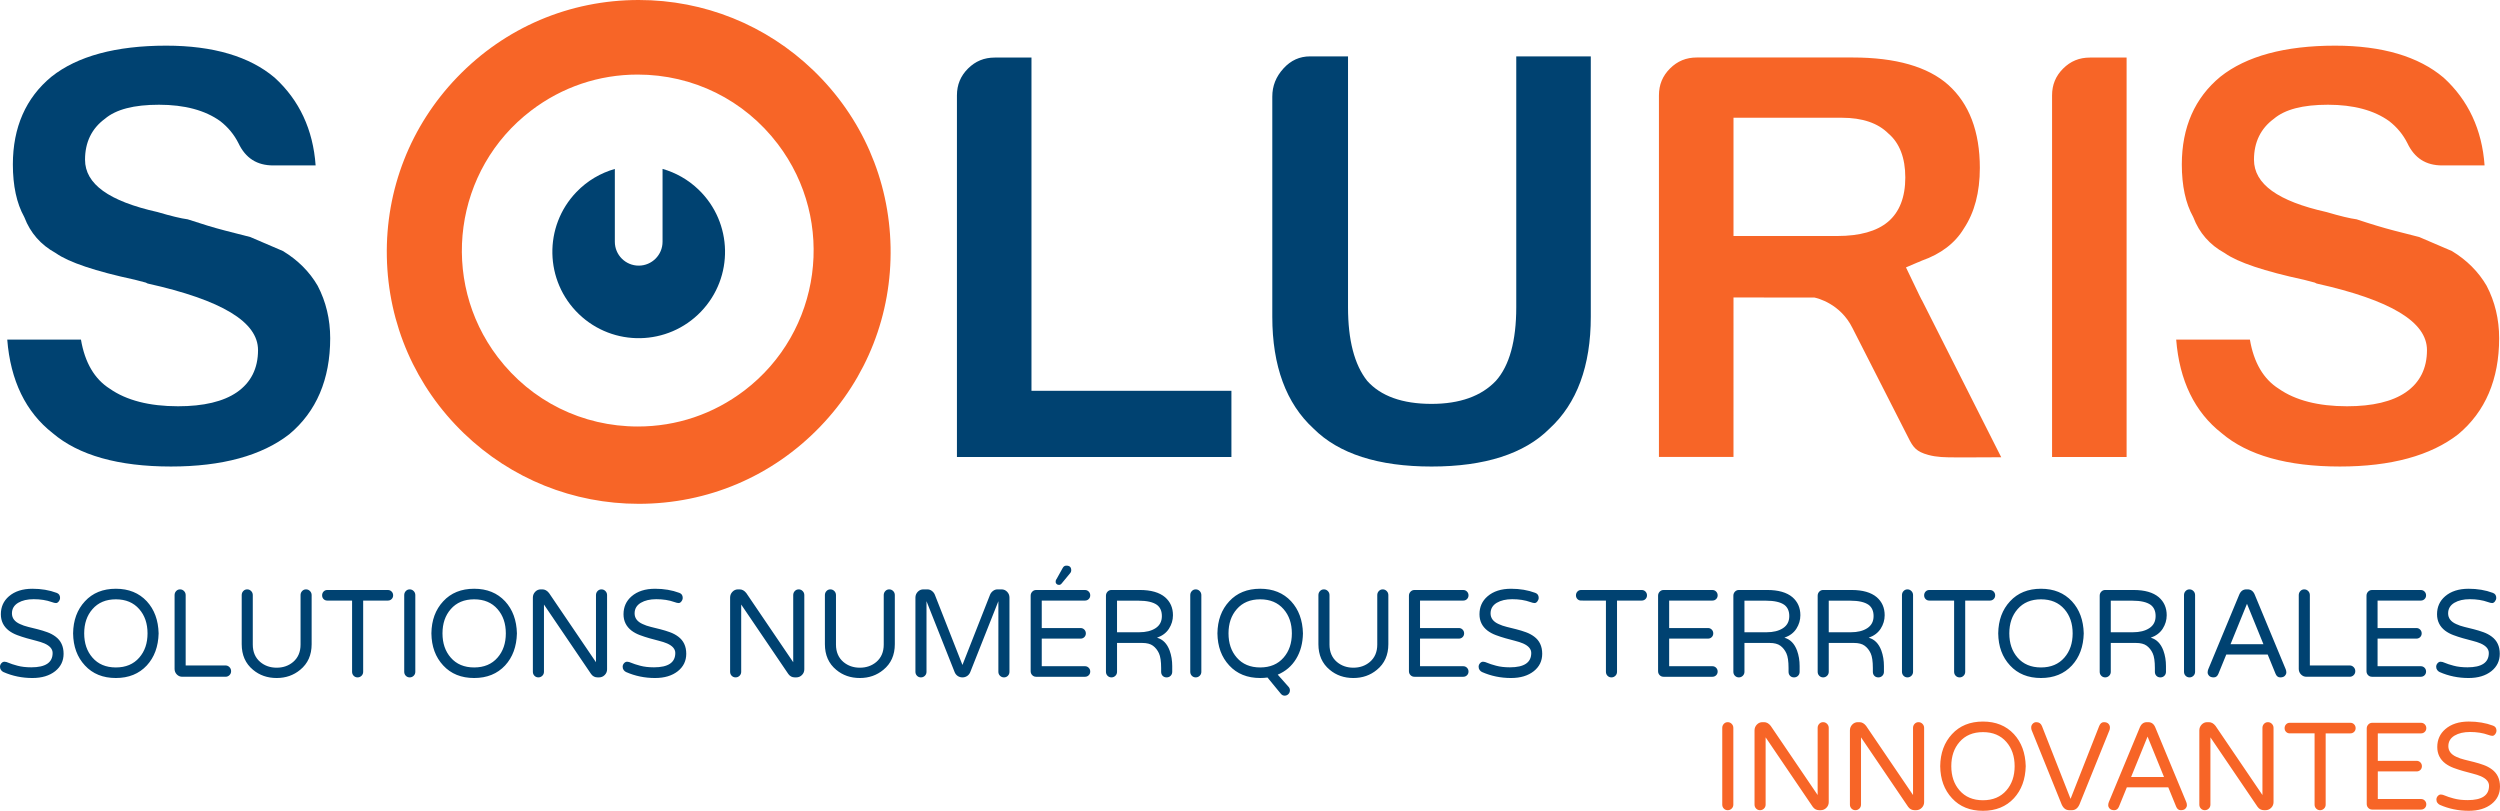 <svg xmlns="http://www.w3.org/2000/svg" width="296" height="96" viewBox="0 0 296 96"><path fill="#004271" d="M3.707 79.011c1.683 0 2.524-.565 2.524-1.693 0-.471-.322-.848-.966-1.133-.279-.118-.604-.223-.974-.316-.37-.094-.745-.194-1.125-.302-.38-.108-.755-.231-1.125-.369-.37-.137-.699-.313-.988-.53-.635-.49-.952-1.138-.952-1.942 0-.864.317-1.57.952-2.12.692-.598 1.62-.897 2.784-.897 1.048 0 2.005.161 2.87.485.27.098.404.295.404.589 0 .147-.05.287-.151.419-.101.133-.212.199-.332.199-.12 0-.286-.039-.498-.117-.625-.226-1.341-.339-2.149-.339-.741 0-1.351.142-1.832.426-.49.295-.735.713-.735 1.252 0 .559.317.981.952 1.265.288.138.614.251.98.339.366.089.741.182 1.126.28.384.098.759.213 1.125.346.365.132.692.306.981.522.634.471.951 1.149.951 2.031 0 .844-.331 1.531-.995 2.061-.682.54-1.582.81-2.697.81-1.221 0-2.366-.236-3.433-.707-.106-.049-.2-.128-.282-.235-.081-.108-.122-.239-.122-.391 0-.151.052-.289.158-.411.106-.123.229-.185.369-.185.139 0 .312.047.518.14.208.094.546.204 1.017.331.472.128 1.02.192 1.645.192M13.718 79.026c1.173 0 2.096-.388 2.769-1.163.654-.746.981-1.703.981-2.871 0-1.167-.327-2.124-.981-2.87-.673-.775-1.596-1.162-2.769-1.162-1.174 0-2.097.387-2.769 1.162-.655.746-.981 1.703-.981 2.87 0 1.168.326 2.125.981 2.871.672.775 1.595 1.163 2.769 1.163m0-9.318c1.519 0 2.741.496 3.664 1.487.894.971 1.36 2.237 1.399 3.797-.039 1.561-.505 2.827-1.399 3.798-.923.991-2.145 1.486-3.664 1.486-1.529 0-2.751-.495-3.664-1.486-.914-.981-1.38-2.247-1.399-3.798.019-1.55.485-2.815 1.399-3.797.913-.991 2.135-1.487 3.664-1.487M27.169 78.989c.129.132.194.292.194.478 0 .187-.065.344-.194.471-.13.128-.287.191-.469.191h-5.121c-.25 0-.464-.09-.642-.272-.178-.181-.267-.4-.267-.655v-8.743c0-.186.062-.346.188-.478.124-.133.279-.199.461-.199.183 0 .339.066.469.199.13.132.195.292.195.478v8.331H26.7c.182 0 .339.066.469.199M36.234 69.782c.183 0 .339.066.469.199.13.132.195.292.195.478v5.814c0 1.285-.452 2.296-1.356 3.032-.779.647-1.707.971-2.784.971-1.096 0-2.029-.324-2.798-.971-.895-.736-1.342-1.747-1.342-3.032v-5.814c0-.186.062-.346.187-.478.125-.133.279-.199.462-.199.182 0 .339.066.469.199.13.132.194.292.194.478v5.858c0 .873.294 1.56.881 2.061.538.452 1.187.677 1.947.677s1.408-.225 1.947-.677c.587-.501.88-1.188.88-2.061v-5.858c0-.186.063-.346.188-.478.124-.133.278-.199.461-.199M46.367 70.04c.121.123.181.272.181.448 0 .177-.06.324-.181.442-.12.117-.267.177-.439.177h-2.929v8.434c0 .186-.065.343-.194.471-.13.127-.287.191-.469.191-.183 0-.337-.064-.462-.191-.125-.128-.188-.285-.188-.471v-8.434h-2.942c-.173 0-.317-.06-.433-.177-.115-.118-.173-.265-.173-.442 0-.176.058-.325.173-.448.116-.123.26-.184.433-.184h7.184c.172 0 .319.061.439.184M48.509 69.782c.183 0 .339.066.469.199.13.132.195.292.195.478v9.082c0 .186-.065.343-.195.471-.13.127-.286.191-.469.191s-.337-.064-.461-.191c-.125-.128-.188-.285-.188-.471v-9.082c0-.186.063-.346.188-.478.124-.133.278-.199.461-.199M56.14 79.026c1.173 0 2.096-.388 2.769-1.163.654-.746.981-1.703.981-2.871 0-1.167-.327-2.124-.981-2.87-.673-.775-1.596-1.162-2.769-1.162-1.174 0-2.097.387-2.77 1.162-.654.746-.98 1.703-.98 2.87 0 1.168.326 2.125.98 2.871.673.775 1.596 1.163 2.77 1.163m0-9.318c1.519 0 2.74.496 3.664 1.487.894.971 1.36 2.237 1.399 3.797-.039 1.561-.505 2.827-1.399 3.798-.924.991-2.145 1.486-3.664 1.486-1.529 0-2.751-.495-3.664-1.486-.914-.981-1.38-2.247-1.399-3.798.019-1.55.485-2.815 1.399-3.797.913-.991 2.135-1.487 3.664-1.487M71.213 69.782c.182 0 .34.066.469.199.13.132.195.292.195.478v8.788c0 .264-.094.49-.281.676-.188.187-.412.28-.671.28h-.173c-.318 0-.572-.132-.765-.398l-5.582-8.227v7.963c0 .186-.065.343-.195.471-.13.127-.286.191-.469.191s-.336-.064-.461-.191c-.125-.128-.188-.285-.188-.471v-8.788c0-.264.092-.493.274-.684.183-.191.404-.287.664-.287h.187c.298 0 .563.147.793.441l5.554 8.184v-7.948c0-.186.062-.346.188-.478.125-.133.279-.199.461-.199M77.43 79.011c1.683 0 2.525-.565 2.525-1.693 0-.471-.323-.848-.967-1.133-.279-.118-.604-.223-.974-.316-.37-.094-.745-.194-1.125-.302-.38-.108-.755-.231-1.125-.369-.37-.137-.699-.313-.988-.53-.634-.49-.952-1.138-.952-1.942 0-.864.318-1.57.952-2.12.693-.598 1.62-.897 2.784-.897 1.048 0 2.005.161 2.871.485.269.098.403.295.403.589 0 .147-.05.287-.151.419-.101.133-.212.199-.332.199-.12 0-.286-.039-.498-.117-.625-.226-1.341-.339-2.149-.339-.74 0-1.351.142-1.832.426-.49.295-.735.713-.735 1.252 0 .559.317.981.952 1.265.288.138.615.251.981.339.365.089.74.182 1.125.28.384.098.76.213 1.125.346.365.132.692.306.981.522.634.471.952 1.149.952 2.031 0 .844-.332 1.531-.996 2.061-.682.54-1.582.81-2.697.81-1.221 0-2.365-.236-3.433-.707-.106-.049-.2-.128-.282-.235-.081-.108-.122-.239-.122-.391 0-.151.053-.289.158-.411.106-.123.229-.185.369-.185.139 0 .312.047.519.14.207.094.545.204 1.017.331.471.128 1.019.192 1.644.192M94.567 69.782c.182 0 .339.066.468.199.13.132.195.292.195.478v8.788c0 .264-.094.49-.281.676-.188.187-.412.28-.671.28h-.173c-.317 0-.572-.132-.765-.398l-5.582-8.227v7.963c0 .186-.065.343-.195.471-.13.127-.286.191-.469.191-.182 0-.336-.064-.461-.191-.125-.128-.188-.285-.188-.471v-8.788c0-.264.092-.493.275-.684.182-.191.403-.287.663-.287h.188c.298 0 .562.147.793.441l5.553 8.184v-7.948c0-.186.063-.346.188-.478.125-.133.279-.199.462-.199M105.284 69.782c.182 0 .339.066.469.199.129.132.194.292.194.478v5.814c0 1.285-.452 2.296-1.356 3.032-.779.647-1.707.971-2.783.971-1.097 0-2.03-.324-2.799-.971-.894-.736-1.341-1.747-1.341-3.032v-5.814c0-.186.062-.346.187-.478.125-.133.279-.199.462-.199.182 0 .338.066.469.199.13.132.194.292.194.478v5.858c0 .873.293 1.56.88 2.061.538.452 1.188.677 1.948.677.759 0 1.408-.225 1.947-.677.586-.501.879-1.188.879-2.061v-5.858c0-.186.063-.346.188-.478.125-.133.279-.199.462-.199M119.247 70.069c.182.191.274.42.274.685v8.787c0 .186-.063.343-.188.471-.125.127-.279.191-.462.191-.182 0-.338-.064-.468-.191-.13-.128-.195-.285-.195-.471V71.18l-3.332 8.404c-.077.188-.198.337-.36.45-.164.112-.352.169-.563.169-.212 0-.399-.057-.563-.169-.164-.113-.283-.262-.36-.45l-3.333-8.404v8.361c0 .186-.064.343-.194.471-.13.127-.286.191-.469.191s-.337-.064-.461-.191c-.125-.128-.188-.285-.188-.471v-8.787c0-.265.091-.494.274-.685.183-.191.404-.287.664-.287h.476c.192 0 .368.059.526.177.159.117.276.265.353.441l3.275 8.331 3.274-8.331c.077-.176.195-.324.354-.441.158-.118.333-.177.526-.177h.476c.26 0 .481.096.664.287M125.824 67.25c.096-.186.24-.279.433-.279.384 0 .577.181.577.545 0 .137-.048.259-.144.367l-.996 1.207c-.086.109-.19.162-.31.162s-.216-.037-.288-.11c-.073-.074-.109-.155-.109-.243 0-.147.034-.255.101-.324l.736-1.325Zm3.079 11.813c.121.122.181.271.181.448s-.06.324-.181.442c-.12.117-.266.177-.439.177h-5.785c-.182 0-.336-.064-.461-.192-.126-.127-.188-.285-.188-.471v-8.934c0-.187.062-.346.188-.479.125-.132.279-.198.461-.198h5.785c.173 0 .319.061.439.184.121.123.181.272.181.448 0 .177-.06.324-.181.442-.12.117-.266.177-.439.177h-5.121v3.253h4.602c.172 0 .319.061.439.183.12.123.181.273.181.45 0 .176-.061.323-.181.441s-.267.176-.439.176h-4.602v3.268h5.121c.173 0 .319.062.439.185M134.868 74.86c.808 0 1.459-.162 1.955-.486.495-.324.743-.799.743-1.428 0-.588-.193-1.03-.577-1.324-.462-.334-1.193-.501-2.193-.501h-2.539v3.739h2.611Zm3.923 4.681c0 .186-.062.343-.187.471-.125.127-.284.192-.476.192-.193 0-.349-.063-.469-.185-.12-.123-.18-.282-.18-.478v-.442c0-.794-.087-1.378-.26-1.751-.173-.373-.409-.67-.706-.891-.299-.221-.722-.331-1.27-.331h-2.986v3.415c0 .186-.065.343-.194.471-.13.127-.287.192-.469.192-.183 0-.337-.065-.462-.192-.125-.128-.188-.285-.188-.471v-9.008c0-.187.063-.346.188-.479.125-.132.279-.199.462-.199h3.361c1.317 0 2.312.286 2.985.854.625.54.938 1.252.938 2.134 0 .57-.156 1.099-.469 1.59-.312.491-.786.849-1.42 1.074.692.187 1.192.698 1.499 1.531.202.56.303 1.168.303 1.826v.677ZM141.575 69.782c.183 0 .339.066.469.199.13.132.195.292.195.478v9.082c0 .186-.065.343-.195.471-.13.127-.286.191-.469.191s-.337-.064-.461-.191c-.125-.128-.188-.285-.188-.471v-9.082c0-.186.063-.346.188-.478.124-.133.278-.199.461-.199M149.206 79.026c1.173 0 2.097-.388 2.769-1.163.654-.746.981-1.703.981-2.871 0-1.167-.327-2.124-.981-2.87-.672-.775-1.596-1.162-2.769-1.162-1.174 0-2.097.387-2.77 1.162-.654.746-.981 1.703-.981 2.87 0 1.168.327 2.125.981 2.871.673.775 1.596 1.163 2.77 1.163m.865 1.192c-.27.039-.558.058-.865.058-1.529 0-2.751-.495-3.664-1.486-.914-.981-1.38-2.247-1.399-3.798.019-1.55.485-2.815 1.399-3.797.913-.991 2.135-1.487 3.664-1.487 1.519 0 2.741.496 3.664 1.487.894.971 1.361 2.237 1.399 3.797-.02 1.159-.288 2.164-.808 3.018-.519.854-1.245 1.477-2.178 1.87l1.269 1.427c.115.118.173.262.173.434s-.06.319-.179.442c-.121.123-.271.184-.448.184-.178 0-.33-.079-.455-.236l-1.572-1.913ZM163.716 69.782c.183 0 .34.066.469.199.13.132.195.292.195.478v5.814c0 1.285-.452 2.296-1.355 3.032-.779.647-1.708.971-2.785.971-1.096 0-2.029-.324-2.798-.971-.894-.736-1.342-1.747-1.342-3.032v-5.814c0-.186.063-.346.188-.478.125-.133.279-.199.461-.199.183 0 .339.066.469.199.13.132.195.292.195.478v5.858c0 .873.293 1.56.88 2.061.539.452 1.188.677 1.947.677.76 0 1.409-.225 1.948-.677.586-.501.88-1.188.88-2.061v-5.858c0-.186.062-.346.187-.478.125-.133.279-.199.461-.199M173.691 79.062c.12.123.181.273.181.449 0 .177-.061.324-.181.442-.12.117-.267.176-.44.176h-5.784c-.183 0-.336-.063-.461-.191-.126-.127-.188-.284-.188-.471v-8.934c0-.186.062-.346.188-.478.125-.133.278-.199.461-.199h5.784c.173 0 .32.061.44.184.12.122.181.272.181.449 0 .176-.061.323-.181.441s-.267.177-.44.177h-5.121v3.252h4.602c.173 0 .319.061.44.184.12.123.18.273.18.449 0 .177-.06.324-.18.442-.121.118-.267.176-.44.176h-4.602v3.269h5.121c.173 0 .32.061.44.183M178.776 79.011c1.683 0 2.524-.565 2.524-1.693 0-.471-.322-.848-.966-1.133-.279-.118-.604-.223-.974-.316-.37-.094-.745-.194-1.125-.302-.38-.108-.755-.231-1.125-.369-.37-.137-.699-.313-.988-.53-.635-.49-.952-1.138-.952-1.942 0-.864.317-1.57.952-2.12.692-.598 1.62-.897 2.784-.897 1.048 0 2.005.161 2.87.485.269.098.405.295.405.589 0 .147-.051.287-.152.419-.101.133-.211.199-.332.199-.121 0-.287-.039-.498-.117-.625-.226-1.341-.339-2.149-.339-.74 0-1.351.142-1.832.426-.49.295-.735.713-.735 1.252 0 .559.317.981.952 1.265.288.138.615.251.98.339.366.089.74.182 1.125.28.385.098.76.213 1.126.346.365.132.691.306.981.522.634.471.951 1.149.951 2.031 0 .844-.331 1.531-.995 2.061-.682.54-1.581.81-2.697.81-1.221 0-2.366-.236-3.433-.707-.106-.049-.2-.128-.281-.235-.082-.108-.123-.239-.123-.391 0-.151.053-.289.158-.411.106-.123.229-.185.369-.185.139 0 .311.047.519.14.206.094.545.204 1.016.331.472.128 1.02.192 1.645.192M194.823 70.04c.12.123.181.272.181.448 0 .177-.061.324-.181.442-.12.117-.267.177-.44.177h-2.928v8.434c0 .186-.065.343-.195.471-.13.127-.286.191-.468.191-.183 0-.337-.064-.462-.191-.125-.128-.188-.285-.188-.471v-8.434H187.2c-.173 0-.317-.06-.433-.177-.115-.118-.174-.265-.174-.442 0-.176.059-.325.174-.448.116-.123.26-.184.433-.184h7.183c.173 0 .32.061.44.184M203.189 79.062c.12.123.181.273.181.449 0 .177-.061.324-.181.442-.12.117-.267.176-.44.176h-5.784c-.183 0-.337-.063-.462-.191-.125-.127-.187-.284-.187-.471v-8.934c0-.186.062-.346.187-.478.125-.133.279-.199.462-.199h5.784c.173 0 .32.061.44.184.12.122.181.272.181.449 0 .176-.061.323-.181.441s-.267.177-.44.177h-5.121v3.252h4.602c.173 0 .319.061.44.184.119.123.18.273.18.449 0 .177-.061.324-.18.442-.121.118-.267.176-.44.176h-4.602v3.269h5.121c.173 0 .32.061.44.183M209.154 74.86c.807 0 1.459-.162 1.954-.486.495-.324.743-.799.743-1.428 0-.588-.192-1.03-.577-1.324-.462-.334-1.193-.501-2.193-.501h-2.538v3.739h2.611Zm3.922 4.681c0 .186-.062.343-.187.471-.125.127-.283.192-.476.192-.192 0-.348-.063-.469-.185-.12-.123-.18-.282-.18-.478v-.442c0-.794-.086-1.378-.259-1.751-.174-.373-.409-.67-.707-.891-.299-.221-.722-.331-1.269-.331h-2.986v3.415c0 .186-.066.343-.195.471-.13.127-.286.192-.469.192-.182 0-.337-.065-.462-.192-.125-.128-.187-.285-.187-.471v-9.008c0-.187.062-.346.187-.479.125-.132.28-.199.462-.199h3.361c1.317 0 2.312.286 2.985.854.625.54.939 1.252.939 2.134 0 .57-.157 1.099-.469 1.59-.313.491-.787.849-1.421 1.074.692.187 1.192.698 1.5 1.531.202.56.302 1.168.302 1.826v.677ZM219.135 74.86c.808 0 1.459-.162 1.954-.486.495-.324.743-.799.743-1.428 0-.588-.192-1.03-.576-1.324-.462-.334-1.193-.501-2.193-.501h-2.539v3.739h2.611Zm3.923 4.681c0 .186-.062.343-.187.471-.125.127-.284.192-.476.192-.193 0-.349-.063-.469-.185-.12-.123-.18-.282-.18-.478v-.442c0-.794-.086-1.378-.26-1.751-.173-.373-.409-.67-.707-.891-.298-.221-.721-.331-1.269-.331h-2.986v3.415c0 .186-.065.343-.195.471-.129.127-.285.192-.469.192-.182 0-.336-.065-.461-.192-.125-.128-.187-.285-.187-.471v-9.008c0-.187.062-.346.187-.479.125-.132.279-.199.461-.199h3.361c1.318 0 2.313.286 2.986.854.625.54.938 1.252.938 2.134 0 .57-.157 1.099-.469 1.59-.313.491-.786.849-1.42 1.074.692.187 1.191.698 1.5 1.531.201.56.302 1.168.302 1.826v.677ZM225.842 69.782c.183 0 .339.066.469.199.13.132.195.292.195.478v9.082c0 .186-.065.343-.195.471-.13.127-.286.191-.469.191-.182 0-.336-.064-.461-.191-.125-.128-.188-.285-.188-.471v-9.082c0-.186.063-.346.188-.478.125-.133.279-.199.461-.199M236.048 70.04c.119.123.18.272.18.448 0 .177-.061.324-.18.442-.121.117-.267.177-.44.177h-2.928v8.434c0 .186-.065.343-.195.471-.13.127-.286.191-.469.191s-.337-.064-.462-.191c-.125-.128-.187-.285-.187-.471v-8.434h-2.943c-.173 0-.317-.06-.433-.177-.115-.118-.173-.265-.173-.442 0-.176.058-.325.173-.448.116-.123.26-.184.433-.184h7.184c.173 0 .319.061.44.184M241.652 79.026c1.173 0 2.096-.388 2.77-1.163.653-.746.98-1.703.98-2.871 0-1.167-.327-2.124-.98-2.87-.674-.775-1.597-1.162-2.77-1.162-1.174 0-2.097.387-2.77 1.162-.654.746-.98 1.703-.98 2.87 0 1.168.326 2.125.98 2.871.673.775 1.596 1.163 2.77 1.163m0-9.318c1.519 0 2.741.496 3.664 1.487.894.971 1.361 2.237 1.399 3.797-.038 1.561-.505 2.827-1.399 3.798-.923.991-2.145 1.486-3.664 1.486-1.529 0-2.751-.495-3.664-1.486-.914-.981-1.38-2.247-1.399-3.798.019-1.55.485-2.815 1.399-3.797.913-.991 2.135-1.487 3.664-1.487M252.528 74.86c.807 0 1.459-.162 1.954-.486.495-.324.743-.799.743-1.428 0-.588-.192-1.03-.577-1.324-.462-.334-1.192-.501-2.192-.501h-2.539v3.739h2.611Zm3.923 4.681c0 .186-.063.343-.188.471-.125.127-.283.192-.476.192-.192 0-.348-.063-.468-.185-.12-.123-.181-.282-.181-.478v-.442c0-.794-.086-1.378-.259-1.751-.174-.373-.409-.67-.707-.891-.299-.221-.722-.331-1.269-.331h-2.986v3.415c0 .186-.065.343-.195.471-.13.127-.286.192-.469.192-.182 0-.336-.065-.461-.192-.126-.128-.188-.285-.188-.471v-9.008c0-.187.062-.346.188-.479.125-.132.279-.199.461-.199h3.361c1.318 0 2.312.286 2.986.854.624.54.938 1.252.938 2.134 0 .57-.157 1.099-.469 1.59-.313.491-.787.849-1.421 1.074.692.187 1.192.698 1.5 1.531.202.56.303 1.168.303 1.826v.677ZM259.235 69.782c.182 0 .339.066.469.199.129.132.194.292.194.478v9.082c0 .186-.065.343-.194.471-.13.127-.287.191-.469.191s-.337-.064-.462-.191c-.125-.128-.187-.285-.187-.471v-9.082c0-.186.062-.346.187-.478.125-.133.28-.199.462-.199M267.99 76.273l-1.947-4.784-1.947 4.784h3.894Zm2.64 2.973c.048.118.072.243.072.376 0 .132-.058.262-.173.39-.115.127-.298.191-.548.191-.25 0-.433-.137-.549-.412l-.937-2.296h-4.904l-.938 2.296c-.115.275-.298.412-.547.412-.251 0-.433-.064-.549-.191-.115-.128-.173-.258-.173-.39 0-.133.024-.258.072-.376l3.678-8.861c.174-.402.452-.603.837-.603h.144c.385 0 .664.201.837.603l3.678 8.861ZM278.672 78.989c.13.132.194.292.194.478 0 .187-.064.344-.194.471-.13.128-.286.191-.47.191h-5.12c-.25 0-.464-.09-.642-.272-.178-.181-.267-.4-.267-.655v-8.743c0-.186.063-.346.188-.478.125-.133.279-.199.461-.199.183 0 .339.066.469.199.13.132.195.292.195.478v8.331h4.716c.184 0 .34.066.47.199M287.067 79.062c.12.123.18.273.18.449 0 .177-.06.324-.18.442-.121.117-.267.176-.441.176h-5.784c-.182 0-.336-.063-.461-.191-.125-.127-.187-.284-.187-.471v-8.934c0-.186.062-.346.187-.478.125-.133.279-.199.461-.199h5.784c.174 0 .32.061.441.184.12.122.18.272.18.449 0 .176-.06.323-.18.441-.121.118-.267.177-.441.177h-5.121v3.252h4.602c.173 0 .32.061.44.184s.181.273.181.449c0 .177-.061.324-.181.442s-.267.176-.44.176h-4.602v3.269h5.121c.174 0 .32.061.441.183M292.151 79.011c1.683 0 2.524-.565 2.524-1.693 0-.471-.322-.848-.966-1.133-.279-.118-.604-.223-.974-.316-.37-.094-.745-.194-1.125-.302-.38-.108-.755-.231-1.125-.369-.37-.137-.699-.313-.988-.53-.635-.49-.952-1.138-.952-1.942 0-.864.317-1.57.952-2.12.692-.598 1.62-.897 2.784-.897 1.048 0 2.005.161 2.87.485.269.098.405.295.405.589 0 .147-.051.287-.152.419-.101.133-.211.199-.332.199-.121 0-.287-.039-.498-.117-.625-.226-1.341-.339-2.149-.339-.741 0-1.351.142-1.832.426-.49.295-.735.713-.735 1.252 0 .559.317.981.951 1.265.288.138.616.251.981.339.366.089.74.182 1.125.28.385.098.76.213 1.126.346.365.132.691.306.981.522.634.471.951 1.149.951 2.031 0 .844-.331 1.531-.995 2.061-.683.54-1.581.81-2.697.81-1.221 0-2.366-.236-3.433-.707-.106-.049-.2-.128-.281-.235-.082-.108-.123-.239-.123-.391 0-.151.053-.289.158-.411.106-.123.229-.185.368-.185.139 0 .312.047.52.14.206.094.545.204 1.016.331.472.128 1.02.192 1.645.192"/><path fill="#F76527" d="M204.563 85.505c.183 0 .34.066.469.199.13.132.195.292.195.478v9.082c0 .187-.065.343-.195.471-.129.128-.286.192-.469.192-.182 0-.336-.064-.461-.192s-.187-.284-.187-.471v-9.082c0-.186.062-.346.187-.478.125-.133.279-.199.461-.199M215.858 85.505c.182 0 .339.066.469.199.129.132.195.292.195.478v8.788c0 .265-.094.49-.282.677-.187.186-.411.28-.67.28h-.174c-.317 0-.572-.133-.764-.398l-5.582-8.228v7.963c0 .187-.065.343-.195.471-.13.128-.286.192-.469.192-.182 0-.336-.064-.462-.192-.125-.128-.187-.284-.187-.471v-8.787c0-.265.091-.494.274-.685.182-.191.404-.287.663-.287h.188c.298 0 .562.147.793.442l5.554 8.184v-7.949c0-.186.062-.346.187-.478.125-.133.279-.199.462-.199M227.152 85.505c.182 0 .339.066.469.199.129.132.195.292.195.478v8.788c0 .265-.094.49-.282.677-.187.186-.411.28-.67.28h-.174c-.317 0-.572-.133-.764-.398l-5.582-8.228v7.963c0 .187-.065.343-.195.471-.13.128-.286.192-.469.192-.182 0-.336-.064-.461-.192-.126-.128-.188-.284-.188-.471v-8.787c0-.265.091-.494.274-.685.182-.191.404-.287.663-.287h.188c.298 0 .562.147.793.442l5.554 8.184v-7.949c0-.186.062-.346.187-.478.125-.133.28-.199.462-.199M234.783 94.749c1.173 0 2.097-.388 2.77-1.163.653-.745.98-1.702.98-2.871 0-1.167-.327-2.124-.98-2.87-.673-.774-1.597-1.162-2.77-1.162s-2.097.388-2.77 1.162c-.654.746-.98 1.703-.98 2.87 0 1.169.326 2.126.98 2.871.673.775 1.597 1.163 2.77 1.163m0-9.317c1.519 0 2.741.495 3.664 1.486.894.972 1.361 2.238 1.399 3.797-.038 1.561-.505 2.827-1.399 3.798-.923.992-2.145 1.487-3.664 1.487-1.529 0-2.751-.495-3.664-1.487-.913-.981-1.38-2.247-1.399-3.798.019-1.549.486-2.815 1.399-3.797.913-.991 2.135-1.486 3.664-1.486M245.154 94.587l3.39-8.625c.125-.305.31-.457.555-.457.246 0 .426.064.541.192.116.127.174.265.174.412 0 .147-.015.255-.044.323l-3.563 8.818c-.202.45-.5.677-.894.677h-.317c-.395 0-.693-.227-.895-.677l-3.562-8.818c-.029-.068-.044-.176-.044-.323 0-.147.058-.285.173-.412.115-.128.26-.192.433-.192.317 0 .538.152.664.457l3.389 8.625ZM256.218 91.996l-1.947-4.784-1.948 4.784h3.895Zm2.639 2.974c.049.117.072.242.072.375 0 .132-.057.262-.172.39-.116.128-.298.192-.548.192-.251 0-.433-.138-.549-.413l-.937-2.296h-4.905l-.937 2.296c-.116.275-.298.413-.548.413-.251 0-.433-.064-.549-.192-.115-.128-.172-.258-.172-.39 0-.133.024-.258.072-.375l3.678-8.861c.173-.403.452-.604.836-.604h.145c.384 0 .664.201.836.604l3.678 8.861ZM268.522 85.505c.182 0 .339.066.469.199.129.132.195.292.195.478v8.788c0 .265-.094.49-.282.677-.187.186-.411.28-.671.28h-.173c-.317 0-.572-.133-.764-.398l-5.582-8.228v7.963c0 .187-.065.343-.195.471-.13.128-.286.192-.469.192-.182 0-.337-.064-.462-.192s-.187-.284-.187-.471v-8.787c0-.265.091-.494.274-.685.182-.191.404-.287.663-.287h.188c.298 0 .562.147.793.442l5.554 8.184v-7.949c0-.186.062-.346.187-.478.125-.133.279-.199.462-.199M278.727 85.763c.12.123.18.272.18.449s-.06.324-.18.441c-.12.118-.267.177-.44.177h-2.928v8.434c0 .186-.065.343-.195.471-.13.127-.286.192-.469.192-.182 0-.337-.065-.462-.192-.124-.128-.187-.285-.187-.471V86.83h-2.943c-.172 0-.317-.059-.432-.177-.116-.117-.174-.264-.174-.441s.058-.326.174-.449c.115-.123.26-.184.432-.184h7.184c.173 0 .32.061.44.184M287.093 94.786c.12.123.181.272.181.448 0 .177-.061.324-.181.442-.12.117-.267.177-.44.177h-5.784c-.183 0-.336-.064-.461-.192-.125-.127-.188-.284-.188-.471v-8.934c0-.186.063-.346.188-.478.125-.133.278-.199.461-.199h5.784c.173 0 .32.061.44.184s.181.272.181.449c0 .176-.061.324-.181.441-.12.118-.267.177-.44.177h-5.121v3.253h4.602c.173 0 .319.061.44.184.12.122.18.272.18.449s-.06.324-.18.442c-.121.117-.267.176-.44.176h-4.602v3.268h5.121c.173 0 .32.061.44.184M292.178 94.734c1.683 0 2.524-.564 2.524-1.692 0-.472-.322-.849-.966-1.134-.28-.118-.604-.223-.974-.316-.371-.094-.745-.194-1.125-.302-.38-.108-.755-.23-1.125-.368-.37-.138-.7-.314-.988-.53-.635-.491-.952-1.138-.952-1.943 0-.863.317-1.57.952-2.119.692-.599 1.62-.898 2.783-.898 1.048 0 2.005.162 2.871.486.269.098.404.294.404.588 0 .147-.05.287-.152.419-.101.133-.211.199-.331.199-.121 0-.287-.039-.498-.117-.625-.226-1.342-.339-2.149-.339-.741 0-1.352.142-1.832.427-.491.294-.736.712-.736 1.251 0 .559.318.982.952 1.266.288.137.616.25.981.338.365.089.74.182 1.125.28.385.098.759.213 1.125.346.366.132.692.307.981.523.634.471.952 1.148.952 2.031 0 .844-.332 1.531-.995 2.06-.683.54-1.582.81-2.698.81-1.221 0-2.365-.236-3.433-.706-.105-.05-.199-.128-.281-.236-.082-.108-.122-.238-.122-.39 0-.152.053-.289.158-.412.106-.123.229-.185.368-.185.139 0 .312.047.52.141.206.093.545.203 1.016.331s1.019.191 1.645.191"/><path fill="#004271" d="M82.708 22.45c-1.242-1.196-2.711-2.009-4.262-2.454v8.63c0 1.559-1.263 2.825-2.823 2.825-1.561 0-2.826-1.266-2.826-2.825v-8.624c-1.675.48-3.25 1.385-4.543 2.73-3.914 4.069-3.785 10.54.283 14.455 4.073 3.914 10.541 3.786 14.454-.284 3.914-4.07 3.787-10.539-.283-14.453"/><path fill="#F76527" d="M242.964 54.11h8.826V6.816h-4.343c-1.258 0-2.297.427-3.176 1.306-.88.879-1.307 1.918-1.307 3.177V54.11ZM257.661 40.211c.381 4.848 2.186 8.57 5.371 11.066 3.086 2.632 7.792 3.959 14.01 3.959 6.039 0 10.753-1.285 14.011-3.82 3.21-2.676 4.846-6.506 4.846-11.372 0-2.241-.499-4.33-1.483-6.208-.963-1.658-2.351-3.05-4.116-4.116l-3.864-1.656c-.75-.187-1.745-.441-2.991-.766-1.247-.322-2.735-.77-4.421-1.331-.79-.104-1.955-.384-3.558-.858-5.771-1.29-8.595-3.321-8.595-6.201 0-2.066.792-3.695 2.354-4.843 1.311-1.111 3.417-1.664 6.408-1.664 3.023 0 5.462.654 7.25 1.943.923.718 1.643 1.592 2.153 2.609.846 1.776 2.192 2.634 4.124 2.634h5.014c-.3-4.235-1.929-7.727-4.846-10.389-2.963-2.511-7.291-3.792-12.849-3.792-5.944 0-10.514 1.237-13.584 3.677-3.029 2.494-4.568 5.992-4.568 10.389 0 2.518.449 4.603 1.335 6.195l.035.077c.697 1.83 1.934 3.244 3.678 4.202l.057.036c1.525 1.076 4.676 2.135 9.366 3.145l1.268.332.216.109c8.796 1.964 13.072 4.544 13.072 7.886 0 2.168-.845 3.849-2.51 4.994-1.596 1.097-3.936 1.654-6.956 1.654-3.398 0-6.12-.7-8.088-2.08-1.799-1.134-2.951-3.092-3.41-5.811h-8.729ZM223.547 26.254c-1.323 1.12-3.348 1.689-6.017 1.689h-12.284V13.942h12.848c2.406 0 4.253.628 5.489 1.864 1.318 1.116 2.005 2.879 2.005 5.208 0 2.33-.687 4.093-2.041 5.24m3.988 9.246-.011.006-.275-.552-1.581-3.294 1.342-.575c.119-.044.21-.078.313-.121.026-.01.05-.024.074-.036l.137-.064c2.273-.797 3.952-2.08 4.991-3.813 1.258-1.89 1.889-4.292 1.889-7.165 0-4.311-1.261-7.624-3.75-9.847-2.412-2.144-6.214-3.232-11.301-3.232h-18.46c-1.258 0-2.298.428-3.177 1.307-.879.88-1.307 1.919-1.307 3.177v42.811h8.827V35.22l9.59.011c.31.064 3.064.704 4.5 3.613l6.601 12.96c.572 1.159.945 1.667 2.374 2.058 1.029.28 1.993.285 3.109.291.25.001.504.002.765.007l4.761-.021-9.411-18.639Z"/><path fill="#004271" d="M113.301 54.11H145.8v-7.84h-23.673V6.816h-4.343c-1.258 0-2.297.427-3.176 1.306-.879.88-1.307 1.919-1.307 3.177V54.11ZM155.122 6.675c-1.246 0-2.279.467-3.157 1.428-.891.977-1.325 2.069-1.325 3.336v26.07c0 5.812 1.642 10.265 4.881 13.233 2.989 2.989 7.686 4.495 13.974 4.495 6.29 0 10.986-1.506 13.956-4.478 3.258-2.985 4.899-7.437 4.899-13.25V6.675h-8.825v29.706c0 3.981-.809 6.91-2.404 8.704-1.719 1.82-4.281 2.735-7.626 2.735-3.45 0-6.016-.92-7.627-2.735-1.508-1.906-2.262-4.827-2.262-8.704V6.675h-4.484Z"/><path fill="#F76527" d="M88.123 46.247c-3.658 2.781-8.014 4.251-12.598 4.251-6.573 0-12.623-2.997-16.597-8.221-6.954-9.145-5.174-22.241 3.969-29.194 3.658-2.783 8.015-4.254 12.599-4.254 6.573 0 12.622 2.997 16.595 8.221 6.955 9.143 5.175 22.241-3.968 29.197m8.174-37.918C90.714 2.958 83.373 0 75.628 0c-8.19 0-15.827 3.25-21.504 9.153-5.522 5.742-8.478 13.291-8.322 21.256.156 7.966 3.404 15.394 9.146 20.916 5.587 5.37 12.929 8.327 20.674 8.327 8.189 0 15.825-3.249 21.5-9.151 5.523-5.741 8.478-13.291 8.322-21.256-.156-7.966-3.404-15.394-9.147-20.916"/><path fill="#004271" d="M.859 40.211c.381 4.849 2.185 8.57 5.37 11.066 3.085 2.632 7.792 3.959 14.01 3.959 6.039 0 10.752-1.285 14.01-3.82 3.21-2.676 4.846-6.506 4.846-11.372 0-2.239-.499-4.328-1.482-6.208-.963-1.658-2.351-3.05-4.117-4.116l-3.864-1.656c-.749-.187-1.744-.441-2.99-.766-1.25-.322-2.737-.771-4.421-1.331-.788-.103-1.954-.384-3.558-.858-5.771-1.29-8.595-3.321-8.595-6.201 0-2.066.792-3.695 2.354-4.843 1.31-1.111 3.418-1.664 6.407-1.664 3.023 0 5.462.654 7.25 1.943.925.72 1.644 1.593 2.154 2.609.845 1.776 2.192 2.634 4.124 2.634h5.013c-.3-4.234-1.929-7.727-4.847-10.389-2.962-2.511-7.29-3.792-12.848-3.792-5.943 0-10.513 1.237-13.583 3.677-3.029 2.495-4.569 5.992-4.569 10.389 0 2.517.449 4.602 1.335 6.195l.036.077c.696 1.831 1.934 3.244 3.678 4.202l.057.036c1.525 1.077 4.676 2.135 9.365 3.145l1.268.332.217.109c8.796 1.964 13.072 4.544 13.072 7.886 0 2.168-.845 3.848-2.511 4.994-1.595 1.097-3.935 1.654-6.956 1.654-3.399 0-6.12-.7-8.088-2.08-1.798-1.134-2.95-3.092-3.41-5.811H.859Z"/></svg>